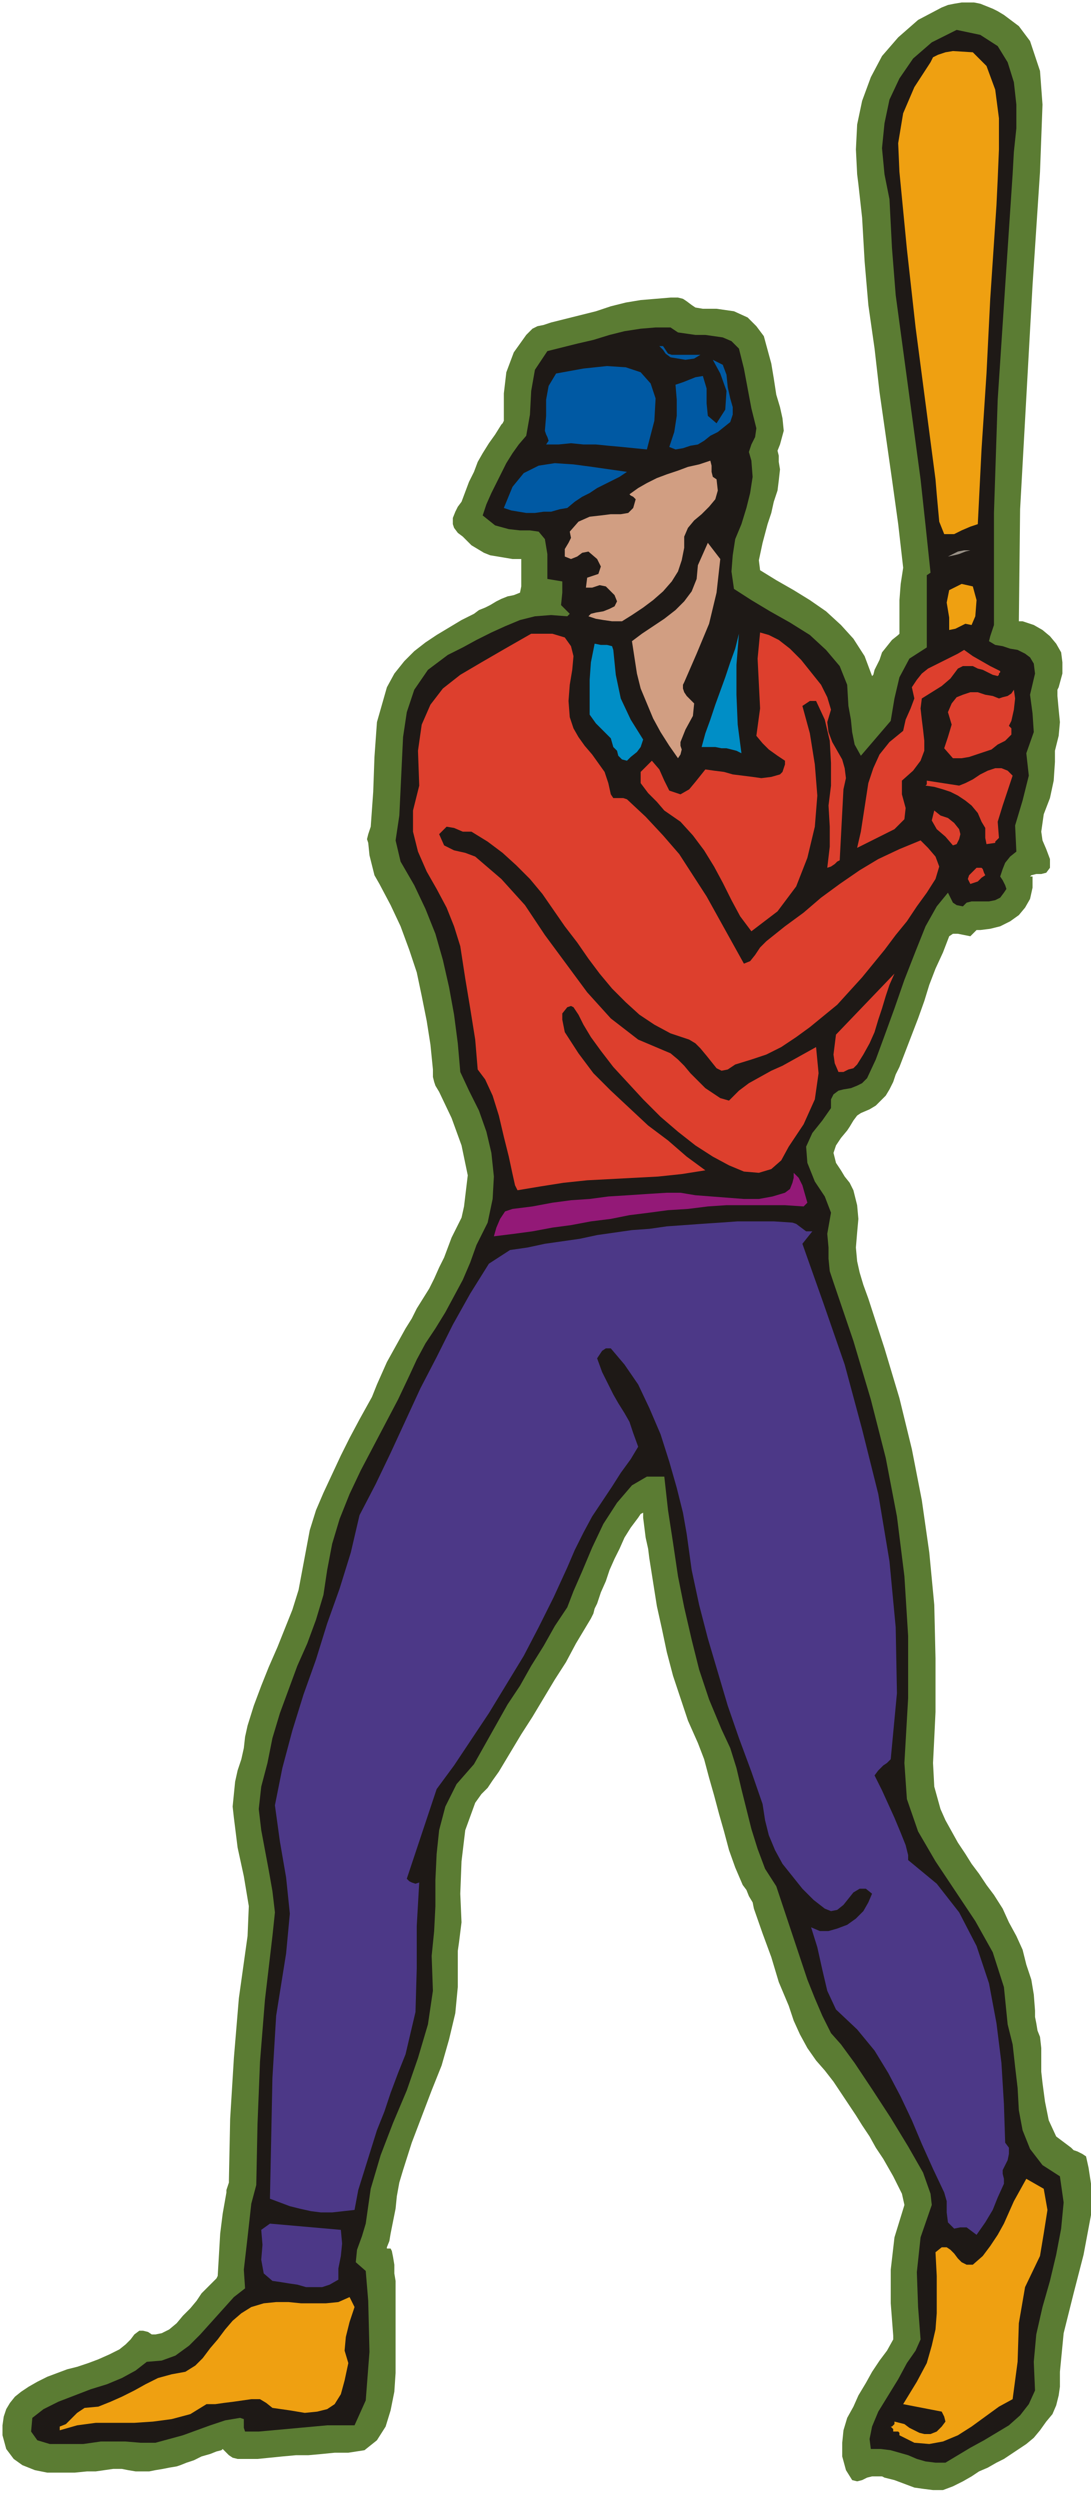 <svg xmlns="http://www.w3.org/2000/svg" fill-rule="evenodd" height="2.008in" preserveAspectRatio="none" stroke-linecap="round" viewBox="0 0 877 2008" width="84.192"><style>.pen1{stroke:none}.brush4{fill:#efa011}.brush8{fill:#dd3f2d}.brush11{fill:#4c3887}</style><path class="pen1" style="fill:#5b7c33" d="m522 1252-1-8-2-9-1-8-1-8v-4l-2 1-2 3-6 8-5 8-4 9-4 8-4 9-3 9-4 9-3 9-2 4-1 4-2 4-3 5-9 15-8 15-9 14-9 15-9 15-9 14-9 15-9 15-5 7-4 6-5 5-5 7-8 22-3 25-1 26 1 23-1 8-1 8-1 7v29l-2 21-5 21-6 21-8 20-8 21-8 21-7 22-3 10-2 11-1 10-2 10-1 5-1 5-1 6-2 5v1h3l1 2 1 5 1 6v7l1 6v74l-1 15-3 15-4 13-7 11-10 8-13 2h-11l-10 1-11 1h-10l-11 1-10 1-10 1h-16l-4-1-3-2-5-5-1 1-4 1-5 2-7 2-6 3-6 2-5 2-3 1-6 1-5 1-6 1-5 1h-11l-6-1-5-1h-7l-7 1-7 1h-7l-10 1H38l-10-2-10-4-7-5-6-8-3-11v-8l1-7 2-6 3-5 4-5 5-4 6-4 7-4 8-4 8-3 8-3 8-2 9-3 8-3 9-4 8-4 5-4 4-4 3-4 4-3h3l4 1 3 2h3l5-1 6-3 6-5 5-6 6-6 5-6 4-6 4-4 2-2 3-3 3-3 1-2 1-17 1-17 2-16 3-17v-2l1-3 1-3v-2l1-49 3-49 4-48 7-50 1-24-4-24-5-23-3-24-1-9 1-10 1-10 2-9 3-9 2-9 1-9 2-9 5-16 6-16 6-15 7-16 6-15 6-15 5-16 3-16 3-16 3-16 5-16 6-14 7-15 7-15 7-14 8-15 5-9 5-9 4-10 4-9 4-9 5-9 5-9 5-9 5-8 4-8 5-8 5-8 4-8 4-9 4-8 3-8 3-8 4-8 4-8 2-9 3-25-5-24-8-22-10-21-3-5-1-3-1-4v-6l-2-20-3-19-4-20-4-19-6-18-7-19-8-17-9-17-4-7-2-8-2-8-1-10-1-3 1-4 1-3 1-3 2-28 1-28 2-28 8-28 6-11 8-10 8-8 9-7 9-6 10-6 10-6 10-5 4-3 5-2 4-2 5-3 4-2 5-2 5-1 5-2 1-5v-22h-7l-6-1-6-1-6-1-5-2-5-3-5-3-4-4-3-3-4-3-3-4-1-3v-5l2-5 2-4 3-4 3-8 3-8 4-8 3-8 4-7 5-8 5-7 5-8 1-1 1-2v-22l2-17 6-16 10-14 5-5 4-2 5-1 6-2 12-3 12-3 12-3 12-4 12-3 12-2 12-1 12-1h6l4 1 3 2 4 3 3 2 6 1h11l14 2 11 5 7 7 6 8 3 11 3 11 2 12 2 13 3 10 2 9 1 10-3 11-2 5 1 4v5l1 6-1 9-1 8-3 9-2 9-3 9-4 15-3 14 1 8 13 8 14 8 13 8 13 9 12 11 10 11 9 14 6 16 1-1 1-4 2-4 2-4 2-6 4-5 4-5 5-4 1-1v-27l1-13 2-13v1-1l-4-35-5-36-5-35-5-35-4-35-5-35-3-35-2-35-1-9-1-9-1-9-1-8-1-20 1-20 4-19 7-19 9-17 13-15 16-14 19-10 5-2 5-1 6-1h10l5 1 5 2 5 2 4 2 5 3 4 3 4 3 4 3 3 4 3 4 3 4 8 24 2 27-1 27-1 27-6 91-5 90-5 90-1 89v1h3l9 3 7 4 6 5 5 6 4 7 1 8v9l-3 11-1 2v5l1 11 1 10-1 11-3 12v9l-1 15-3 14-5 13-2 14 1 7 3 7 3 8v7l-3 4-4 1h-4l-4 1-1 1h2v9l-2 9-4 7-5 6-7 5-8 4-8 2-8 1h-3l-2 2-1 1-2 2-5-1-5-1h-4l-3 2-5 13-6 13-5 13-4 13-5 14-5 13-5 13-5 13-3 6-2 6-3 6-3 5-4 4-4 4-5 3-7 3-3 2-3 4-3 5-2 3-5 6-4 6-2 6 2 8 4 6 3 5 4 5 3 6 3 12 1 11-1 11-1 12 1 11 2 9 3 10 4 11 13 40 12 40 10 41 8 41 6 42 4 42 1 43v43l-1 21-1 20 1 19 5 18 4 9 5 9 5 9 6 9 5 8 6 8 6 9 6 8 7 11 5 11 6 11 5 11 3 12 4 12 2 12 1 13v5l1 5 1 6 2 5 1 9v19l1 9 2 15 3 15 6 13 12 9 2 2 3 1 4 2 3 2 2 9 2 13v25l-6 32-8 31-8 32-3 31v12l-1 7-2 8-3 7-5 6-5 7-5 6-6 5-6 4-6 4-6 4-6 3-7 4-7 3-6 4-7 4-8 4-8 3h-8l-8-1-7-1-8-3-8-3-8-2-2-1h-8l-4 1-4 2-4 1-4-1-5-8-3-11v-11l1-10 3-10 5-9 4-9 6-10 5-9 6-9 6-8 5-9v-3l-2-26v-27l3-26 8-26-2-9-7-14-8-14-6-9-5-9-6-9-5-8-6-9-6-9-6-9-7-9-7-8-7-10-6-11-5-11-4-12-8-19-6-20-7-19-7-20-1-5-3-5-2-5-3-4-6-14-5-14-4-15-4-14-4-15-4-14-4-15-5-13-8-18-6-18-6-18-5-19-4-19-4-18-3-19-3-19z"/><path class="pen1" style="fill:#1e1916" d="m799 502-1 3-1 3-1 3-1 4 5 3 6 1 6 2 6 1 6 3 4 3 3 5 1 8-4 17 2 15 1 15-6 17 2 18-5 20-6 20 1 21-5 4-4 5-2 5-2 6 2 3 2 4 1 3-2 3-3 4-4 2-5 1h-14l-4 1-3 3-5-1-3-2-2-4-2-4-9 11-9 16-8 20-9 23-8 23-8 22-7 19-7 15-4 4-4 2-5 2-6 1-4 1-4 3-2 4v7l-7 10-8 10-5 11 1 13 6 15 8 12 5 13-3 17 1 11v9l1 10 3 9 16 47 14 47 12 47 9 47 6 48 3 48v50l-3 52 2 29 9 26 14 24 16 24 16 24 14 25 9 28 3 30 4 16 2 18 2 17 1 18 3 16 6 15 10 13 14 9 3 21-2 21-4 21-5 21-6 21-5 22-2 22 1 23-5 11-7 9-9 8-10 6-10 6-11 6-10 6-10 6h-8l-8-1-7-2-7-3-7-2-7-2-8-1h-8l-1-8 2-10 5-12 8-13 8-13 7-13 7-10 4-9-2-26-1-28 3-28 9-26-1-9-6-17-12-21-14-23-15-23-14-21-11-15-8-9-7-14-6-14-6-15-5-15-5-15-5-15-5-15-5-15-9-14-6-16-5-16-4-16-4-16-4-17-5-16-7-15-10-24-8-24-6-24-6-26-5-25-4-27-4-26-3-27h-14l-12 7-12 14-11 17-9 19-8 19-7 16-5 13-10 15-9 16-10 16-9 16-10 15-9 16-9 16-9 16-14 16-9 18-5 19-2 19-1 21v21l-1 20-2 20 1 28-4 27-8 27-9 26-11 26-10 26-8 27-4 28-3 10-4 11-1 10 8 7 2 24 1 41-3 39-9 20h-22l-11 1-11 1-11 1-11 1-11 1h-11l-1-3v-7l-3-1-12 2-12 4-11 4-11 4-11 3-11 3h-12l-12-1H81l-14 2H40l-10-3-5-7 1-11 9-7 12-6 13-5 13-5 13-4 12-5 11-6 9-7 12-1 11-4 11-8 9-9 9-10 9-10 9-10 9-7-1-15 3-26 3-27 4-15 1-49 2-50 4-50 6-51 2-19-2-17-3-17-3-16-3-16-2-17 2-18 5-19 4-20 6-20 7-19 7-19 8-18 7-19 6-20 3-20 4-21 6-20 8-20 9-19 10-19 10-19 10-19 9-19 6-13 7-13 8-12 8-13 7-13 7-13 6-14 5-14 9-18 4-19 1-18-2-19-4-17-6-17-8-16-7-15-2-23-3-23-4-22-5-22-6-21-8-20-9-19-11-19-4-17 3-20 1-21 1-21 1-21 3-20 6-18 11-16 16-12 12-6 11-6 12-6 11-5 12-5 12-3 13-1 13 1 2-2-7-7 1-10v-9l-12-2v-20l-2-12-5-6-7-1h-8l-9-1-11-3-10-8 3-9 4-9 4-8 4-8 4-8 5-8 5-7 6-7 3-17 1-19 3-17 10-15 12-3 12-3 13-3 13-4 12-3 13-2 12-1h12l6 4 7 1 7 1h8l7 1 7 1 7 3 6 6 4 16 3 16 3 16 4 16-1 7-3 6-2 6 2 7 1 13-2 13-3 12-4 13-5 12-2 13-1 13 2 14 14 9 15 9 16 9 16 10 13 12 11 13 6 15 1 17 2 11 1 10 2 10 5 9 6-7 6-7 6-7 6-7 3-18 4-17 8-15 14-9v-58l3-2-4-38-4-37-5-37-5-37-5-37-5-37-3-38-2-39-4-20-2-21 2-20 4-19 8-17 11-16 15-13 20-10 19 4 14 9 8 13 5 16 2 18v19l-2 19-1 18-6 90-6 91-3 91v90z"/><path class="pen1 brush4" d="m748 50 2-4 4-2 6-2 6-1 16 1 11 11 7 19 3 23v25l-1 24-1 21-1 15-4 60-3 60-4 61-3 60-6 2-7 3-6 3h-8l-4-10-1-11-1-11-1-12-8-61-8-61-7-63-6-62-1-23 4-24 9-21 13-20z"/><path class="pen1" d="m539 287-4-3-2-3-2-2-1-1h3l2 3 2 3 3 1h23l-5 3-7 1-6-1-6-1zm22 70-6 1-6 2-6 1-5-2 4-12 2-13v-13l-1-12 6-2 5-2 5-2 6-1 3 10v12l1 10 7 6 7-11 1-15-5-14-6-11 8 4 3 8 1 10 2 9 2 7v6l-2 6-5 4-5 4-6 3-5 4-5 3zm-122 0 2-3-1-3-1-2-1-3 1-12v-13l2-11 6-10 22-4 19-2 15 1 12 4 8 9 4 12-1 18-6 23-10-1-10-1-11-1-10-1h-10l-10-1-10 1h-10zm17 51-6 1-7 2h-6l-7 1h-7l-6-1-6-1-6-2 7-17 9-11 12-6 13-2 15 1 15 2 14 2 14 2-6 4-6 3-6 3-6 3-6 4-6 3-6 4-6 5z" style="fill:#0059a3"/><path class="pen1" d="m576 385 1 9-2 7-5 6-6 6-6 5-5 6-3 7v9l-2 10-3 9-5 8-7 8-8 7-8 6-9 6-8 5h-8l-7-1-6-1-6-2 2-2 4-1 6-1 5-2 4-2 2-4-2-5-7-7-5-1-6 2h-5l1-8 9-3 2-6-3-6-7-6-5 1-4 3-5 2-5-2v-6l3-5 2-4-1-5 7-8 9-4 9-1 8-1h8l6-1 4-4 2-7-1-1-1-1-2-1-1-1 7-5 7-4 8-4 8-3 9-3 8-3 9-2 9-3 1 4v5l1 4 3 2zm3 64-3 27-6 25-10 24-10 23-1 2v3l1 3 2 3 6 6-1 10-6 11-4 10v3l1 3-1 4-2 3-7-10-7-11-6-11-5-12-5-12-3-12-2-13-2-13 8-6 9-6 9-6 9-7 7-7 6-8 4-10 1-11 8-18 10 13z" style="fill:#d19e82"/><path class="pen1" style="fill:#999187" d="m780 442-4 1-5 2-4 1-5 1 4-2 4-2 5-1h5z"/><path class="pen1 brush4" d="m781 502-5-1-4 2-4 2-5 1v-10l-2-12 2-10 10-5 9 2 3 11-1 13-3 7z"/><path class="pen1 brush8" d="m491 638 2 3h8l3 1 15 14 14 15 13 15 11 17 11 17 10 18 10 18 10 18 5-2 4-5 4-6 5-5 15-12 15-11 14-12 15-11 16-11 15-9 17-8 17-7 6 6 6 7 3 8-3 10-7 11-8 11-8 12-9 11-9 12-9 11-9 11-10 11-10 11-11 9-11 9-11 8-12 8-12 6-12 4-13 4-6 4-5 1-4-2-4-5-4-5-5-6-4-4-5-3-15-5-13-7-12-8-11-10-11-11-10-12-9-12-9-13-10-13-9-13-9-13-10-12-11-11-11-10-12-9-13-8h-7l-7-3-6-1-6 6 4 9 8 4 9 2 8 3 21 18 19 21 16 24 17 23 17 23 19 21 22 17 26 11 6 5 5 5 5 6 6 6 6 6 6 4 6 4 7 2 8-8 8-6 9-5 9-5 9-4 9-5 9-5 9-5 2 21-3 21-9 20-12 18-6 11-8 7-10 3-12-1-12-5-13-7-14-9-14-11-14-12-14-14-12-13-12-13-10-13-8-11-6-10-4-8-2-3-2-3-2-1-3 1-4 5v5l1 5 1 5 11 17 12 16 14 14 15 14 15 14 16 12 15 13 15 11-19 3-19 2-19 1-19 1-19 1-19 2-19 3-18 3-2-4-2-9-3-14-4-16-4-17-5-16-6-13-6-8-2-24-4-25-4-24-4-26-5-16-6-15-8-15-8-14-7-16-4-16v-17l5-20-1-28 3-21 7-16 10-13 14-11 17-10 19-11 21-12h17l10 3 5 7 2 8-1 11-2 12-1 13 1 13 3 9 4 7 5 7 6 7 5 7 5 7 3 9 2 9z"/><path class="pen1 brush8" d="m678 634-3 57-2 1-2 2-3 2-3 1 2-17v-16l-1-17 2-16v-18l-1-18-4-17-7-15h-5l-3 2-3 2 6 22 4 25 2 25-2 25-6 25-9 23-15 20-21 16-9-12-7-13-7-14-7-13-8-13-9-12-10-11-13-9-6-7-7-7-6-8v-9l9-9 6 7 4 9 4 8 9 3 7-4 5-6 4-5 4-5 7 1 8 1 7 2 8 1 8 1 7 1 8-1 7-2 2-2 1-3 1-3v-3l-6-4-7-5-5-5-5-6 3-22-1-20-1-20 2-21 7 2 8 4 9 7 9 9 8 10 8 10 5 10 3 10-3 10 1 8 3 8 4 7 4 7 2 7 1 8-2 9z"/><path class="pen1" d="m596 605-4-2-4-1-4-1h-4l-5-1h-11l3-11 4-11 4-12 4-11 4-11 4-12 4-11 3-12-2 25v24l1 24 3 23zm-103-5-2-7-6-6-6-6-5-7v-28l1-14 3-15 5 1h5l4 1 1 3 2 20 4 19 8 17 10 16-2 6-3 4-5 4-3 3-4-1-3-3-1-4-3-3z" style="fill:#008ec6"/><path class="pen1 brush8" d="M804 539v1l-1 1v1l-1 1-4-1-4-2-4-2-4-1-4-2h-8l-4 2-6 8-7 6-8 5-8 5-1 8 1 9 1 8 1 9v8l-3 8-6 8-9 8v11l3 11-1 9-8 8-30 15 3-13 2-13 2-13 2-13 4-12 5-11 8-10 11-9 2-9 4-9 3-8-2-9 4-6 4-5 5-4 6-3 6-3 6-3 6-3 5-3 7 5 7 4 7 4 8 4z"/><path class="pen1 brush8" d="m815 554 1 7-1 9-2 9-2 4 2 2v5l-5 5-6 3-5 4-6 2-6 2-6 2-6 1h-7l-7-8 3-9 3-10-3-10 3-7 4-5 5-2 6-2h6l6 2 6 1 5 2 3-1 4-1 3-2 2-3zm-12 119-1 1-1 1-1 1v1l-7 1-1-5v-8l-3-5-3-7-5-6-5-4-6-4-6-3-6-2-7-2-7-1 1-1v-3l26 4 5-2 6-3 6-4 6-3 6-2h5l5 2 4 4-4 12-4 12-4 13 1 13zm-32-7 1 4-1 4-2 4-3 1-6-7-7-6-4-7 2-8 5 4 6 2 5 4 4 5zm21 37-3 2-3 3-3 1-3 1-2-4 1-3 3-3 3-3h4l1 1 1 3 1 2zM689 855l-3 3-4 1-4 2h-4l-3-7-1-7 1-8 1-8 47-49-4 9-3 9-3 10-3 9-3 10-4 9-5 9-5 8z"/><path class="pen1" style="fill:#931977" d="m649 966-3 3-15-1h-47l-15 1-16 2-16 1-15 2-16 2-15 3-16 2-16 3-15 2-16 3-15 2-16 2 2-7 3-7 4-6 6-2 16-2 16-3 15-2 15-1 15-2 16-1 15-1 16-1h11l12 2 13 1 13 1 13 1h12l11-2 10-3 4-3 2-5 1-4v-4l4 4 3 6 2 7 2 7z"/><path class="pen1 brush11" d="m653 989-8 10 17 48 17 49 14 52 13 52 9 54 5 53 1 53-5 53-3 3-3 2-4 4-3 4 2 4 4 8 5 11 5 11 5 12 4 10 2 8v4l23 19 18 23 14 27 10 30 6 32 4 32 2 33 1 31 3 4v5l-1 5-2 4-2 4v3l1 4v4l-5 11-4 10-6 10-7 10-4-3-4-3h-5l-5 1-5-5-1-8v-9l-2-7-9-19-9-20-8-19-9-19-10-19-11-18-14-17-17-16-7-15-4-17-4-18-5-16 7 3h7l7-2 8-3 7-5 6-6 4-7 3-7-5-4h-5l-5 3-4 5-4 5-5 4-5 1-5-2-9-7-9-9-8-10-8-10-6-11-5-12-3-12-2-13-9-26-10-27-9-26-8-27-8-27-7-27-6-28-4-29-3-17-5-20-6-21-7-22-9-21-9-19-11-16-11-13h-4l-3 2-2 3-2 3 4 11 5 10 4 8 4 7 5 8 4 7 3 9 4 11-6 10-8 11-7 11-8 12-8 12-7 13-7 14-6 14-11 24-12 24-12 23-14 23-14 23-14 21-14 21-14 19-6 18-6 18-6 18-6 18 2 2 2 1 3 1 3-1-2 35v34l-1 35-8 34-6 15-6 16-5 15-6 15-5 16-5 16-5 16-3 16-9 1-9 1h-9l-8-1-9-2-8-2-8-3-8-3 1-48 1-49 3-50 8-50 3-32-3-29-5-29-4-29 6-30 8-30 9-29 10-28 9-29 10-28 9-29 7-30 13-25 12-25 12-26 12-26 13-25 13-26 14-25 15-24 17-11 14-2 14-3 14-2 14-2 14-3 14-2 14-2 14-1 14-2 14-1 14-1 15-1 14-1h29l15 1 3 1 4 3 4 3h5z"/><path class="pen1 brush4" d="M723 1956v-2l-1-1h-4v-2l-1-1-1-1h1l1-1 1-1v-2l4 1 4 1 4 3 4 2 4 2 4 1h5l5-2 4-4 3-4-1-4-2-4-31-6 11-18 8-15 4-14 3-13 1-13v-30l-1-19 5-4h4l3 2 3 3 3 4 3 3 4 2h5l8-7 6-8 6-9 5-9 4-9 4-9 5-9 5-9 14 8 3 17-3 19-3 18-12 25-5 29-1 31-4 30-11 6-11 8-11 8-11 7-12 5-11 2-12-1-12-6z"/><path class="pen1 brush11" d="m274 1791 1 11-1 10-2 10v9l-7 4-6 2h-13l-7-2-7-1-6-1-7-1-7-6-2-11 1-12-1-12 7-5 57 5z"/><path class="pen1 brush4" d="m285 1853-4 12-3 12-1 11 3 10-3 14-3 11-5 8-6 4-8 2-10 1-12-2-14-2-5-4-5-3h-7l-7 1-7 1-8 1-7 1h-7l-13 8-15 4-15 2-15 1H77l-15 2-14 4v-3l5-2 4-4 5-5 6-4 11-1 10-4 9-4 10-5 9-5 10-5 11-3 11-2 8-5 6-6 6-8 6-7 6-8 6-7 7-6 8-5 10-3 10-1h10l10 1h20l10-1 9-4 4 8z"/></svg>

